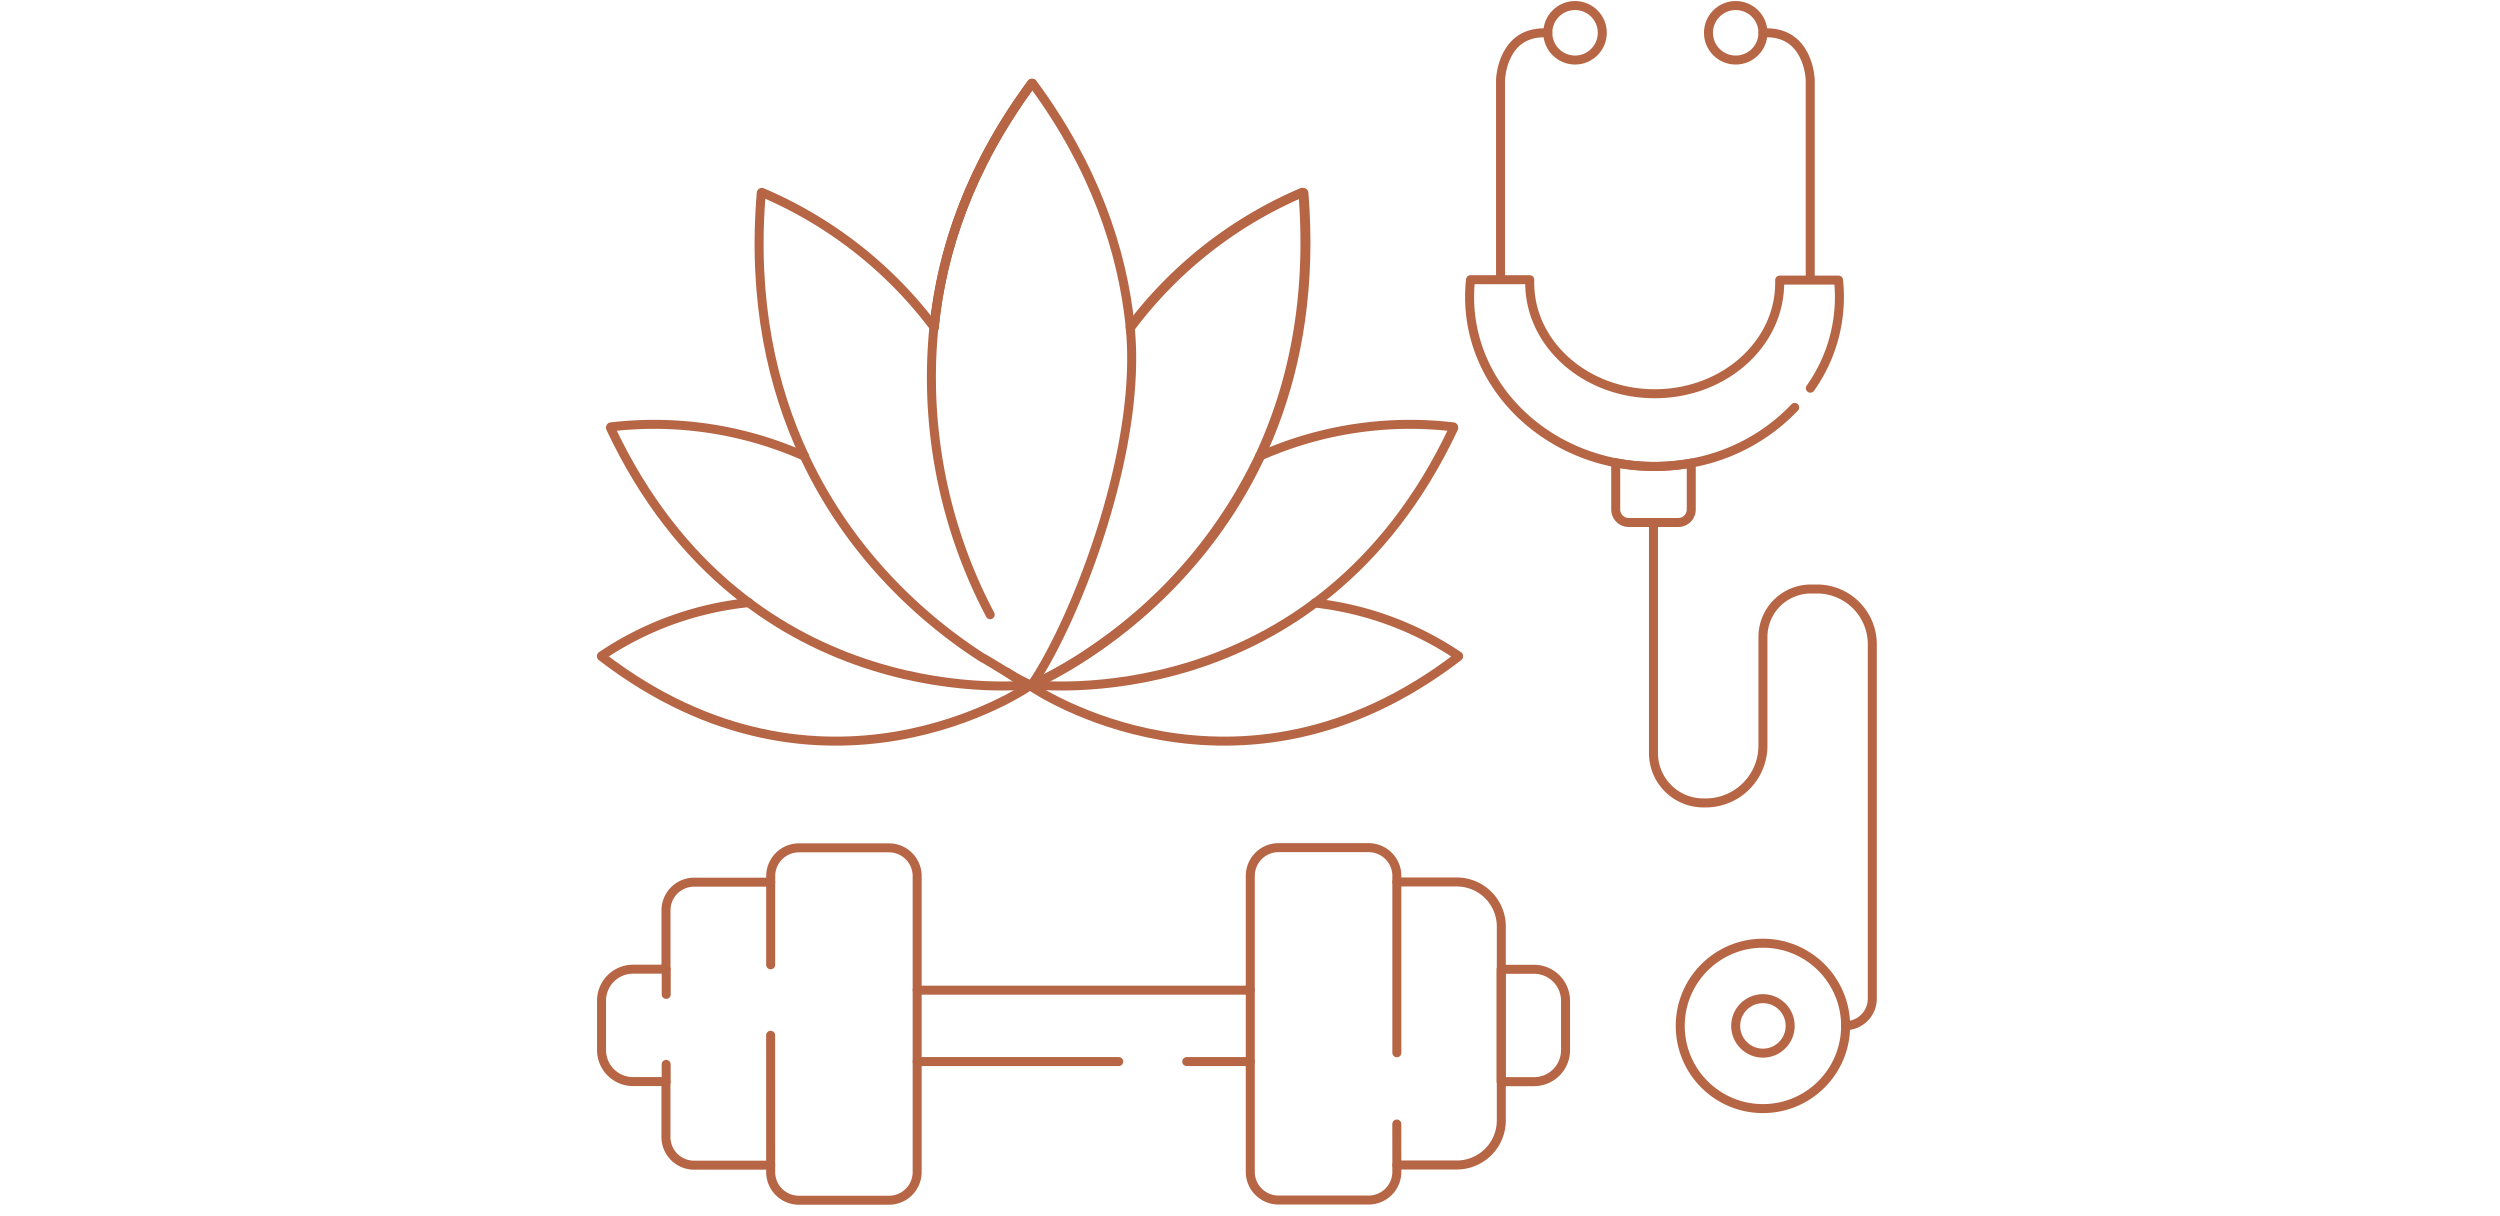 <svg id="Ebene_1" data-name="Ebene 1" xmlns="http://www.w3.org/2000/svg" viewBox="0 0 555 270">
  <defs>
    <style>
      .cls-1 {
        fill: none;
        stroke: #b66545;
        stroke-linecap: round;
        stroke-linejoin: round;
        stroke-width: 2px;
      }
    </style>
  </defs>
  <g>
    <g>
      <line class="cls-1" x1="277.57" y1="235.67" x2="263.45" y2="235.67"/>
      <line class="cls-1" x1="277.57" y1="219.82" x2="203.61" y2="219.82"/>
      <line class="cls-1" x1="248.36" y1="235.67" x2="203.61" y2="235.67"/>
      <g>
        <line class="cls-1" x1="147.89" y1="240.11" x2="147.89" y2="236.29"/>
        <line class="cls-1" x1="147.9" y1="220.76" x2="147.9" y2="215.18"/>
        <path class="cls-1" d="M203.61,194.49v65.7a6.26,6.26,0,0,1-6.26,6.26h-20a6.26,6.26,0,0,1-6.26-6.26v-1.52h-17a6.25,6.25,0,0,1-6.25-6.25V240.11h-7.3a7,7,0,0,1-7-7v-11a7,7,0,0,1,7-6.95h7.31V202.09a6.25,6.25,0,0,1,6.25-6.25h17v-1.35a6.27,6.27,0,0,1,6.26-6.27h20A6.27,6.27,0,0,1,203.61,194.49Z"/>
        <line class="cls-1" x1="171.09" y1="258.67" x2="171.08" y2="229.83"/>
        <line class="cls-1" x1="171.09" y1="214.19" x2="171.09" y2="195.84"/>
      </g>
      <g>
        <path class="cls-1" d="M347.55,222.13v11a7,7,0,0,1-7,7h-7.3V215.18h7.31A7,7,0,0,1,347.55,222.13Z"/>
        <g>
          <path class="cls-1" d="M333.29,205.73v43a9.89,9.89,0,0,1-9.89,9.9H310.1v1.52a6.27,6.27,0,0,1-6.27,6.26h-20a6.27,6.27,0,0,1-6.27-6.26v-65.7a6.27,6.27,0,0,1,6.27-6.27h20a6.27,6.27,0,0,1,6.27,6.27v1.35h13.3A9.89,9.89,0,0,1,333.29,205.73Z"/>
          <line class="cls-1" x1="310.1" y1="258.67" x2="310.09" y2="249.53"/>
          <line class="cls-1" x1="310.1" y1="233.72" x2="310.1" y2="195.84"/>
        </g>
      </g>
    </g>
    <g>
      <circle class="cls-1" cx="391.37" cy="227.75" r="18.36"/>
      <circle class="cls-1" cx="391.37" cy="227.75" r="6.05"/>
    </g>
    <circle class="cls-1" cx="349.66" cy="7.28" r="6.05"/>
    <path class="cls-1" d="M375.46,102.81v10.3a2.88,2.88,0,0,1-2.89,2.88h-11a2.88,2.88,0,0,1-2.88-2.88V102.73a44.85,44.85,0,0,0,8.59.82A45.75,45.75,0,0,0,375.46,102.81Z"/>
    <path class="cls-1" d="M333.12,61.77V17.65s.33-11,10.49-10.34"/>
    <circle class="cls-1" cx="385.33" cy="7.28" r="6.05"/>
    <path class="cls-1" d="M401.87,61.77V17.65s-.33-11-10.5-10.34"/>
    <path class="cls-1" d="M367.07,116v51.18a11.07,11.07,0,0,0,11.07,11.07h.53a12.7,12.7,0,0,0,12.7-12.71V141.41A10.65,10.65,0,0,1,402,130.76h1.36A12.27,12.27,0,0,1,415.65,143v78.7a6,6,0,0,1-5.92,6h0"/>
    <g>
      <path class="cls-1" d="M291.88,133.87a71.35,71.35,0,0,1,31.89,11.73"/>
      <path class="cls-1" d="M229.21,152.57s45.39,31,94.56-6.8"/>
    </g>
    <g>
      <path class="cls-1" d="M133.55,145.6a71.35,71.35,0,0,1,32.7-11.82"/>
      <path class="cls-1" d="M223.52,149.21c2.07,1.34,3.48,2.37,4.15,2.87l.43.33"/>
      <path class="cls-1" d="M228.11,152.57s-45.38,31-94.55-6.8"/>
    </g>
    <g>
      <path class="cls-1" d="M228.63,152a49.85,49.85,0,0,1-5.11-2.75c-.06,0-3.34-2.07-5.33-3.2l-.06,0c-11.26-7.23-28.61-21.36-39.52-44.69"/>
      <path class="cls-1" d="M178.61,101.29h0a82.18,82.18,0,0,0-43-6.52"/>
      <path class="cls-1" d="M228.94,152s-63,7.79-93.41-57"/>
    </g>
    <g>
      <path class="cls-1" d="M322.65,94.77a82.13,82.13,0,0,0-42.79,6.43l-.27.12"/>
      <path class="cls-1" d="M229.32,152s63,7.79,93.41-57"/>
    </g>
    <path class="cls-1" d="M229.08,18.5c-13.77,18.66-20,37.17-21.68,54.19"/>
    <path class="cls-1" d="M229.08,18.5c-13.77,18.66-20,37.17-21.68,54.19"/>
    <g>
      <path class="cls-1" d="M250.91,72.56a93.55,93.55,0,0,1,38.16-29.85"/>
      <path class="cls-1" d="M289.25,42.83c1.92,23.89-2.48,43.17-9.66,58.49a107.77,107.77,0,0,1-36.07,42.36,95.81,95.81,0,0,1-12.78,7.6c-.75.36-1.26.59-1.49.69"/>
    </g>
    <g>
      <path class="cls-1" d="M169.14,42.71a93.49,93.49,0,0,1,38.2,29.9.21.21,0,0,1,.06.08"/>
      <path class="cls-1" d="M169,42.83C167,66.71,171.43,86,178.6,101.29h0"/>
    </g>
    <g>
      <path class="cls-1" d="M289.28,42.71a93.54,93.54,0,0,0-38.34,30.1"/>
      <path class="cls-1" d="M229.32,152S296,124.14,289.47,42.83"/>
    </g>
    <path class="cls-1" d="M229,18.5c-13.75,18.63-19.93,37.11-21.67,54.11a112.84,112.84,0,0,0,12.49,63.85"/>
    <path class="cls-1" d="M250.91,72.56a1.13,1.13,0,0,1,0,.25c2.66,26.52-11.64,63.91-21.7,79"/>
    <path class="cls-1" d="M250.91,72.56c-1.74-17-7.92-35.45-21.66-54.06"/>
    <path class="cls-1" d="M398.42,90.45a41.94,41.94,0,0,1-23,12.36,45.75,45.75,0,0,1-8.18.74,44.85,44.85,0,0,1-8.59-.82C340.15,99.11,326.25,84,326.25,65.94a35.07,35.07,0,0,1,.21-3.85l13.14,0c0,.24,0,.47,0,.7,0,13.6,12.42,24.62,27.75,24.62s27.74-11,27.74-24.62c0-.2,0-.41,0-.61l13.06,0a35,35,0,0,1-6.25,24"/>
  </g>
</svg>
